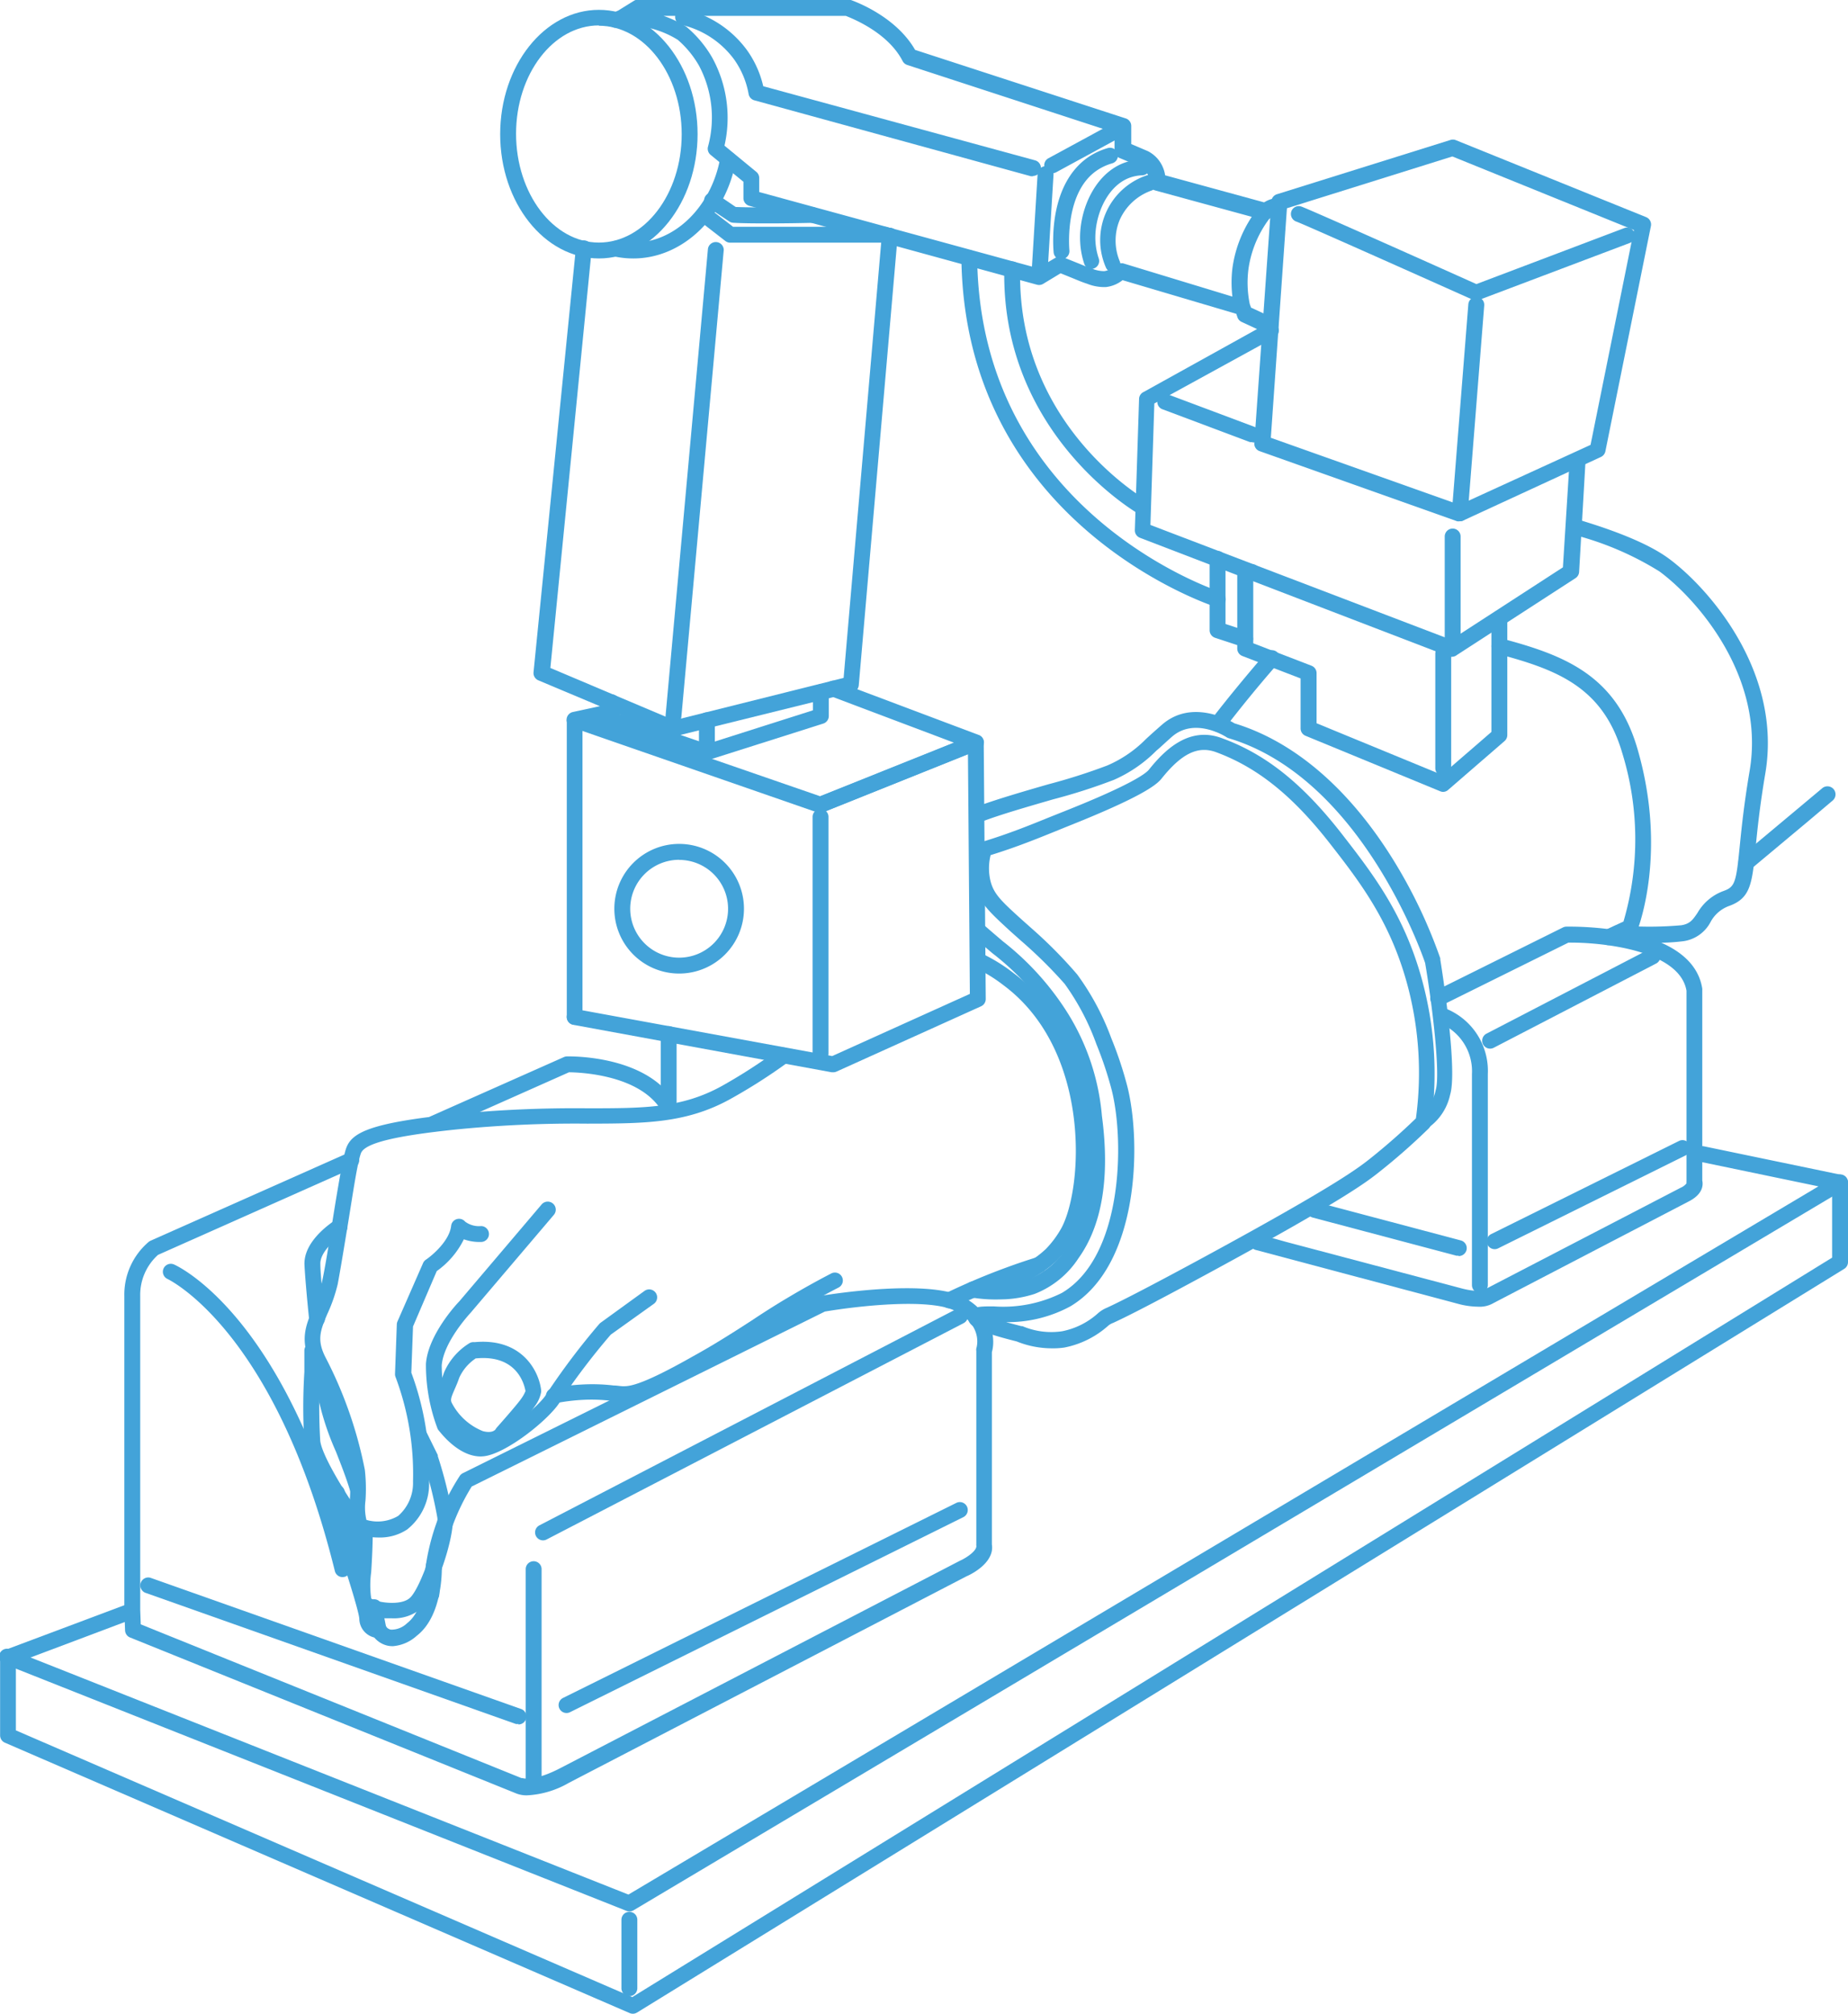 <svg xmlns="http://www.w3.org/2000/svg" viewBox="0 0 174.5 190.11"><defs><style>.cls-1{fill:#43a3d9;}</style></defs><title>li05</title><g id="レイヤー_2" data-name="レイヤー 2"><g id="レイヤー_1-2" data-name="レイヤー 1"><path class="cls-1" d="M89.64,123.51a.75.75,0,0,1-.33-1.43c1.85-.89,3.74-1.69,5.62-2.38,1.19-.44,2.08-.73,2.94-1a.75.75,0,1,1,.46,1.43c-.85.27-1.72.55-2.88,1-1.83.68-3.68,1.46-5.49,2.33A.75.75,0,0,1,89.64,123.51Z"/><path class="cls-1" d="M151.88,89.23a.75.75,0,0,1-.31-1.43L153.3,87a27.61,27.61,0,0,0-.12-15.92c-1.83-6.26-6.23-7.88-11.8-9.36a.75.75,0,0,1,.38-1.45c5.83,1.55,10.81,3.4,12.85,10.39,2.86,9.81.1,16.88,0,17.18a.75.75,0,0,1-.4.41l-2,.88A.75.75,0,0,1,151.88,89.23Zm2-1.64h0Z"/><path class="cls-1" d="M115,69.09a.75.75,0,0,1-.59-1.21c1.42-1.84,3.14-3.94,5.12-6.24a.75.75,0,1,1,1.14,1c-2,2.28-3.67,4.36-5.07,6.18A.75.75,0,0,1,115,69.09Z"/><path class="cls-1" d="M35.75,145.15a5.85,5.85,0,0,1-1.54-.2c-1.32-.38-1.25-1.81-1.18-3.33A14.77,14.77,0,0,0,33,139a38.42,38.42,0,0,0-3.55-10.11c-1.2-2.27-.58-3.76.09-5.34a13.41,13.41,0,0,0,.88-2.59c.3-1.41.66-3.66,1-5.83.48-3,.94-5.75,1.25-6.68.51-1.52,2.23-2.44,10.25-3.27a116.55,116.55,0,0,1,12.51-.55c5.38,0,8.94,0,12.76-2.12a51.25,51.25,0,0,0,4.65-2.95l.72-.52a.75.75,0,0,1,.89,1.21l-.74.53a52.65,52.65,0,0,1-4.79,3c-4.15,2.28-8.06,2.29-13.48,2.3a113.75,113.75,0,0,0-12.36.55c-5.89.61-8.66,1.31-9,2.25s-.74,3.68-1.19,6.45c-.36,2.19-.73,4.46-1,5.9a15,15,0,0,1-1,2.86c-.63,1.5-1,2.41-.15,4.06a39.52,39.52,0,0,1,3.71,10.61,16,16,0,0,1,.06,2.91,5,5,0,0,0,.09,1.82,3.8,3.8,0,0,0,3-.38A4.12,4.12,0,0,0,39,139.86,26,26,0,0,0,37.35,130a.75.75,0,0,1-.05-.31l.17-4.66a.75.75,0,0,1,.06-.27l2.42-5.52a.76.76,0,0,1,.27-.32c.61-.41,2.22-1.78,2.38-3.19a.75.75,0,0,1,1.32-.4h0a2.18,2.18,0,0,0,1.5.42.75.75,0,0,1,0,1.5A4.44,4.44,0,0,1,43.8,117,8,8,0,0,1,41.24,120L39,125.23l-.16,4.36A27.06,27.06,0,0,1,40.52,140a5.5,5.5,0,0,1-2.07,4.39A4.65,4.65,0,0,1,35.75,145.15Z"/><path class="cls-1" d="M37,152.78l-.48,0a4,4,0,0,1-2.67-1c-.47-.63-.41-1.64-.3-3.46.07-1.08.15-2.42.15-4.06a.75.75,0,0,1,1.5,0c0,1.69-.08,3.06-.15,4.16a9,9,0,0,0,0,2.48c.35.34,2.83.79,3.7-.09,1-1,2.7-5.95,2.55-7.51a39,39,0,0,0-1.33-5.32l-1.07-2.16a.75.75,0,0,1,1.35-.66l1.09,2.21,0,.1a40.79,40.79,0,0,1,1.41,5.68c.2,2-1.64,7.38-3,8.72A4,4,0,0,1,37,152.78Z"/><path class="cls-1" d="M33.81,141.38a.75.75,0,0,1-.72-.54c-.37-1.26-.88-2.55-1.37-3.8A25.65,25.65,0,0,1,30,131.73c-.09-.61-.18-1.32-.28-2.07a.75.75,0,1,1,1.49-.19c.09.74.18,1.43.27,2a24.65,24.65,0,0,0,1.59,5c.5,1.28,1,2.6,1.41,3.93a.75.75,0,0,1-.51.93A.74.74,0,0,1,33.81,141.38Z"/><path class="cls-1" d="M29.94,125.24a.75.75,0,0,1-.75-.67c-.24-2.35-.4-4.29-.44-5.17-.09-2.27,2.6-4,2.91-4.22a.75.75,0,0,1,.8,1.27c-.63.4-2.26,1.7-2.21,2.89,0,.84.2,2.79.43,5.08a.75.75,0,0,1-.67.82Z"/><path class="cls-1" d="M34.36,147.4a.75.75,0,0,1-.7-.48L32,142.68c-.48-.71-3-4.53-3.26-6.47a53.69,53.69,0,0,1,0-6.7v-2a.75.75,0,0,1,.75-.75h0a.75.75,0,0,1,.75.75v2.07a54.56,54.56,0,0,0,0,6.46c.19,1.41,2.28,4.73,3.06,5.89a.74.74,0,0,1,.08.15l1.67,4.32a.75.75,0,0,1-.7,1Z"/><path class="cls-1" d="M37.1,155.41a2.34,2.34,0,0,1-.51-.05,2.3,2.3,0,0,1-1.49-1.12A.75.75,0,0,1,35,154l-.4-2.09a.75.75,0,1,1,1.47-.29l.38,1.94a.79.79,0,0,0,.46.29,2.11,2.11,0,0,0,1.52-.6c1.91-1.47,1.79-5.33,1.79-5.37a.75.75,0,0,1,.72-.78.77.77,0,0,1,.78.72c0,.19.15,4.67-2.37,6.61A3.79,3.79,0,0,1,37.1,155.41Z"/><path class="cls-1" d="M35.77,154.64h-.06a1.84,1.84,0,0,1-1.78-1.78c0-.84-2.37-8-2.84-9.24a5.35,5.35,0,0,1,0-2.89.75.75,0,0,1,1.45.39,3.92,3.92,0,0,0,0,2c.16.43,2.93,8.54,2.93,9.76,0,.23.31.28.41.29a.75.75,0,0,1,.67.82A.75.75,0,0,1,35.77,154.64Z"/><path class="cls-1" d="M45.39,137.5c-2.11,0-3.78-2.24-4-2.5a.73.73,0,0,1-.09-.17,17,17,0,0,1-1.08-6.08c.2-2.77,3-5.75,3.13-5.87l7.8-9.18a.75.75,0,0,1,1.14,1l-7.83,9.21c-.05.06-2.58,2.75-2.75,5a15.37,15.37,0,0,0,1,5.34c.45.59,1.67,1.88,2.78,1.8,1.53-.1,5.59-3.38,6.17-4.54A67.21,67.21,0,0,1,56.58,125a.76.76,0,0,1,.14-.13l4.14-3a.75.75,0,0,1,.88,1.22L57.67,126A65.32,65.32,0,0,0,53,132.13c-.81,1.63-5.27,5.23-7.42,5.36Z"/><path class="cls-1" d="M52.32,132.54a.75.75,0,0,1-.14-1.49,19.74,19.74,0,0,1,2.94-.35,17,17,0,0,1,2.83.1c.3,0,.58.06.86.07.54,0,1.55.06,6.67-2.85,1.82-1,3.64-2.15,5.43-3.31,1.14-.76,2.31-1.51,3.48-2.2,1.34-.8,2.7-1.56,4.07-2.27a.75.75,0,1,1,.69,1.33c-1.34.69-2.68,1.44-4,2.22-1.15.68-2.3,1.41-3.42,2.17-1.82,1.19-3.67,2.32-5.52,3.37-5.08,2.88-6.44,3.09-7.47,3-.31,0-.62,0-1-.08a15.51,15.51,0,0,0-2.6-.1,18.24,18.24,0,0,0-2.71.33Z"/><path class="cls-1" d="M46.16,136.68a3.68,3.68,0,0,1-.95-.13c-2.28-.61-3.69-3.08-3.85-3.36a2.72,2.72,0,0,1,.18-2.62c.13-.28.26-.6.39-1a6.08,6.08,0,0,1,2.39-2.76.74.74,0,0,1,.48-.1h0c4.53-.43,6.11,2.79,6.3,4.55a.75.75,0,0,1,0,.15,3.18,3.18,0,0,1-.61,1.36c-.45.68-2.08,2.52-2.43,2.91A2.2,2.2,0,0,1,46.16,136.68Zm-1.22-8.45a4.35,4.35,0,0,0-1.58,1.85c-.14.42-.3.78-.44,1.1-.34.78-.41,1-.24,1.3a5.69,5.69,0,0,0,2.92,2.63c.92.24,1.19-.15,1.21-.2a1.2,1.2,0,0,1,.11-.15c.53-.6,2-2.26,2.35-2.79a3.28,3.28,0,0,0,.35-.64c-.12-.7-.84-3.45-4.65-3.09Z"/><path class="cls-1" d="M156.28,89c-1.82,0-3.54-.15-3.65-.16a.75.75,0,0,1,.13-1.49,34,34,0,0,0,6,0c.82-.13,1.09-.52,1.53-1.17a4.68,4.68,0,0,1,2.47-2.07c1.07-.38,1.18-.83,1.51-4.15.17-1.69.4-4,.94-7.18,1.5-8.81-4.91-16.17-8.51-18.83a29,29,0,0,0-8.32-3.52.75.75,0,1,1,.43-1.44c4.1,1.21,7.05,2.47,8.78,3.75,3.85,2.85,10.72,10.76,9.1,20.29-.53,3.13-.76,5.41-.92,7.08-.33,3.32-.47,4.69-2.5,5.42a3.23,3.23,0,0,0-1.74,1.5A3.45,3.45,0,0,1,159,88.85,19,19,0,0,1,156.28,89Z"/><path class="cls-1" d="M164.91,82.13a.75.75,0,0,1-.48-1.33l7.63-6.38a.75.75,0,0,1,1,1.15l-2.25,1.9L165.39,82A.75.75,0,0,1,164.91,82.13Z"/><path class="cls-1" d="M99.24,127.29a8.87,8.87,0,0,1-3.24-.65c-4-1-4.67-1.55-4.58-2.38h0c.1-.94,1.07-.93,2.4-.93a12.38,12.38,0,0,0,6.45-1.27c5.76-3.4,5.91-14.29,4.72-19.09a34.62,34.62,0,0,0-1.46-4.39,23.13,23.13,0,0,0-3-5.7,43.31,43.31,0,0,0-4.11-4.06l-1-.89c-2-1.84-2.91-2.67-3.34-4.28A6.78,6.78,0,0,1,92.2,80a.75.75,0,0,1,.5-.51c2.55-.77,4.6-1.61,6.25-2.28l1.15-.46c6.75-2.66,8.11-3.74,8.39-4.09,1.45-1.81,3.73-4.1,6.81-3,4.16,1.49,7.67,4.28,11.39,9.05,2.92,3.76,5.95,7.64,7.64,14a33.48,33.48,0,0,1,.79,13.4.75.75,0,0,1-.22.43,59.2,59.2,0,0,1-4.61,4.06c-1.14.91-3.27,2.6-15.93,9.47-6.61,3.59-8.53,4.49-9.25,4.82a1.5,1.5,0,0,0-.47.27,8.71,8.71,0,0,1-4.15,2.06A7.51,7.51,0,0,1,99.24,127.29ZM95,124.82l1.45.38.1,0a6.93,6.93,0,0,0,3.74.48,7.11,7.11,0,0,0,3.38-1.69,2.94,2.94,0,0,1,.85-.53c.71-.33,2.6-1.22,9.17-4.78,12.54-6.81,14.6-8.44,15.71-9.32,1.49-1.19,2.94-2.46,4.3-3.78a32,32,0,0,0-.79-12.55c-1.62-6.06-4.54-9.82-7.38-13.46C122,75.06,118.67,72.42,114.8,71c-1.7-.61-3.24.15-5.13,2.52-.5.62-2,1.77-9,4.55l-1.13.46c-1.51.61-3.54,1.44-6,2.2a5.15,5.15,0,0,0,0,2.49c.32,1.19,1,1.84,2.91,3.57l1,.89A43,43,0,0,1,101.72,92a24.34,24.34,0,0,1,3.21,6,35.63,35.63,0,0,1,1.53,4.6c1.33,5.33,1.1,16.89-5.41,20.74A12.46,12.46,0,0,1,95,124.82Zm-2.79-.48h0Z"/><path class="cls-1" d="M94,122.68a13.28,13.28,0,0,1-2.27-.19A.75.75,0,1,1,92,121a11.79,11.79,0,0,0,2.88.14,9.45,9.45,0,0,0,2.34-.42,7.35,7.35,0,0,0,3.44-2.84c1.38-1.9,2.84-5.59,1.94-12.35a20.55,20.55,0,0,0-3-9.07A25,25,0,0,0,93.72,90c-.56-.47-1.16-1-1.83-1.57a.75.75,0,0,1,1-1.12c.66.58,1.25,1.08,1.8,1.55a26.46,26.46,0,0,1,6.14,6.8,21.85,21.85,0,0,1,3.22,9.69c.78,5.83,0,10.35-2.21,13.43a8.7,8.7,0,0,1-4.16,3.38,10.85,10.85,0,0,1-2.72.5C94.64,122.67,94.31,122.68,94,122.68Z"/><path class="cls-1" d="M134.38,106.71a.75.75,0,0,1-.34-1.42,3.93,3.93,0,0,0,1.53-2.38c.46-1.51-.34-8.15-1-12-.36-1.06-6.15-17.51-18.56-21.22a.78.78,0,0,1-.19-.09c-.12-.08-3-1.91-5.14-.06-.61.53-1.09,1-1.49,1.33a13,13,0,0,1-4,2.75,54.28,54.28,0,0,1-5.77,1.85c-2.34.68-5,1.44-6.79,2.13a.75.75,0,0,1-.53-1.4c1.86-.7,4.54-1.48,6.9-2.16a55.64,55.64,0,0,0,5.55-1.77,11.52,11.52,0,0,0,3.66-2.5c.41-.38.9-.82,1.52-1.36,2.75-2.39,6.21-.51,6.84-.12,5.58,1.7,10.71,6.07,14.85,12.66A47.31,47.31,0,0,1,136,90.47a.64.64,0,0,1,0,.11c.17,1.06,1.65,10.43.93,12.77a5.14,5.14,0,0,1-2.3,3.28A.75.75,0,0,1,134.38,106.71Z"/><path class="cls-1" d="M94,121.74a.75.75,0,0,1-.12-1.49,8.84,8.84,0,0,0,4.88-2.34,9.35,9.35,0,0,0,1.48-2C102.31,112,103,99.13,94.74,93A14.33,14.33,0,0,0,92,91.33.75.75,0,0,1,92.67,90a16,16,0,0,1,3,1.84c8.89,6.63,8.17,20.57,5.91,24.81A10.78,10.78,0,0,1,99.8,119a10.33,10.33,0,0,1-5.7,2.76Z"/><path class="cls-1" d="M59.43,188.45a.75.75,0,0,1-.75-.75v-6.46a.75.75,0,0,1,1.5,0v6.46A.75.75,0,0,1,59.43,188.45Z"/><path class="cls-1" d="M59.76,190.11a.75.75,0,0,1-.3-.06l-59-25.53a.75.75,0,0,1-.45-.69v-7.37a.75.75,0,0,1,.49-.7l11.2-4.2a.75.75,0,0,1,.53,1.4L1.5,157v6.36l58.2,25.18L173,118.73v-7.11a.75.75,0,1,1,1.5,0v7.53a.75.75,0,0,1-.36.64L60.15,190A.75.75,0,0,1,59.76,190.11Z"/><path class="cls-1" d="M59.44,180.45a.75.75,0,0,1-.28-.05L.49,157.13A.75.75,0,1,1,1,155.73l58.34,23.13L171.71,112l-11.11-2.31a.75.75,0,1,1,.3-1.47l13,2.7a.75.75,0,0,1,.23,1.38L59.83,180.34A.75.75,0,0,1,59.44,180.45Z"/><path class="cls-1" d="M51.29,145.42a.75.75,0,0,1-.35-1.42l39.33-20.4a.75.75,0,1,1,.69,1.33l-39.33,20.4A.74.74,0,0,1,51.29,145.42Z"/><path class="cls-1" d="M49.81,169.49a2.65,2.65,0,0,1-1.17-.22L12.28,154.59a.75.75,0,0,1-.47-.67l-.07-1.86v-29.7a6.53,6.53,0,0,1,2.34-5.15l.14-.08,18.63-8.28a.75.75,0,1,1,.61,1.37l-18.54,8.25a5.08,5.08,0,0,0-1.68,3.9V152l.05,1.35,35.94,14.51.09,0h0s1.08.4,3.71-1l37.6-19.51c.72-.32,1.65-1,1.56-1.44a.7.7,0,0,1,0-.15V127.54a.77.77,0,0,1,0-.24c.07-.21.58-2.12-1.87-3.48s-9.65-.47-12.43,0L44.54,140.34a20.57,20.57,0,0,0-3.06,10.2.76.76,0,0,1-.78.72.75.75,0,0,1-.72-.78,21.31,21.31,0,0,1,3.45-11.17.76.76,0,0,1,.27-.23L77.34,122.4a.75.75,0,0,1,.21-.07c1-.17,10.27-1.62,13.51.18,2.79,1.55,2.93,4,2.6,5.14v18.16c.28,1.77-2.11,2.89-2.39,3L53.72,168.31A8.73,8.73,0,0,1,49.81,169.49Z"/><path class="cls-1" d="M41,106.81a.75.75,0,0,1-.3-1.44l12.56-5.58a.74.74,0,0,1,.29-.06c.29,0,7-.13,9.89,3.89a.75.75,0,1,1-1.21.88c-2.23-3.08-7.56-3.26-8.5-3.27l-12.41,5.52A.74.74,0,0,1,41,106.81Z"/><path class="cls-1" d="M50.39,169.33a.75.75,0,0,1-.75-.75V148.14a.75.75,0,0,1,1.5,0v20.44A.75.75,0,0,1,50.39,169.33Z"/><path class="cls-1" d="M53.49,161.72a.75.75,0,0,1-.33-1.42l37.17-18.43a.75.75,0,0,1,.67,1.34L53.83,161.64A.74.74,0,0,1,53.49,161.72Z"/><path class="cls-1" d="M48.95,162.75a.75.75,0,0,1-.25,0l-35-12.39a.75.75,0,0,1,.5-1.41l35,12.39a.75.75,0,0,1-.25,1.46Z"/><path class="cls-1" d="M32.35,148.89a.75.75,0,0,1-.73-.57C26,125.56,15.91,120.79,15.81,120.74a.75.75,0,0,1,.61-1.37c.44.19,10.81,5,16.65,28.59a.75.75,0,0,1-.55.91Z"/><path class="cls-1" d="M140.72,99a.75.75,0,0,1-.35-1.42l15.29-7.93a.75.75,0,1,1,.69,1.33l-15.29,7.93A.74.74,0,0,1,140.72,99Z"/><path class="cls-1" d="M139.54,123.36a7.49,7.49,0,0,1-1.9-.28L118.56,118a.75.75,0,0,1,.4-1.45l2.43.68L138,121.63c1.63.43,2.18.13,2.18.12a.29.29,0,0,1,.1-.06l18.42-9.56a1.41,1.41,0,0,0,.55-.41.76.76,0,0,1,0-.19v-18c-.67-3.87-8.13-4.58-11.15-4.54L136.17,94.9a.75.75,0,1,1-.67-1.34l12.08-6a.75.75,0,0,1,.31-.08c.48,0,11.9-.26,12.85,5.86a.75.75,0,0,1,0,.11v18c.09.42.08,1.3-1.33,2L141.06,123A2.6,2.6,0,0,1,139.54,123.36Z"/><path class="cls-1" d="M141.13,117.93a.75.75,0,0,1-.33-1.42l17.77-8.81a.75.75,0,0,1,.67,1.34l-17.77,8.81A.74.74,0,0,1,141.13,117.93Z"/><path class="cls-1" d="M137.73,118.55l-.19,0-13.61-3.61a.75.75,0,0,1,.38-1.45l13.61,3.61a.75.75,0,0,1-.19,1.48Z"/><path class="cls-1" d="M139.74,122.07a.75.75,0,0,1-.75-.75V101.4a4.9,4.9,0,0,0-2.8-4.7.75.75,0,1,1,.53-1.4,6.34,6.34,0,0,1,3.77,6.1v19.92A.75.75,0,0,1,139.74,122.07Z"/><path class="cls-1" d="M63.14,104.76a.75.75,0,0,1-.75-.75V97.62a.75.75,0,0,1,1.5,0V104A.75.75,0,0,1,63.14,104.76Z"/><path class="cls-1" d="M77.48,76.72a.76.76,0,0,1-.25,0L54,68.66a.75.75,0,0,1,.09-1.44l3.43-.74a.75.75,0,0,1,.32,1.47l-.8.17,20.4,7.05,12.63-5.06L78.46,65.73a.75.75,0,1,1,.53-1.4l13.44,5.06a.75.75,0,0,1,0,1.4L77.76,76.67A.76.76,0,0,1,77.48,76.72Z"/><path class="cls-1" d="M78.67,101.23h-.14l-24.4-4.48a.75.75,0,0,1,.27-1.48L78.58,99.7l13-5.87-.18-22.63L77.76,76.67a.75.75,0,0,1-.56-1.39l14.69-5.88a.75.75,0,0,1,1,.69l.19,24.22a.75.75,0,0,1-.44.69L79,101.16A.75.75,0,0,1,78.67,101.23Z"/><path class="cls-1" d="M77.48,100.2a.75.75,0,0,1-.75-.75V77.12a.75.75,0,0,1,1.5,0V99.45A.75.75,0,0,1,77.48,100.2Z"/><path class="cls-1" d="M54.27,96.75a.75.75,0,0,1-.75-.75V68A.75.75,0,0,1,55,68V96A.75.75,0,0,1,54.27,96.75Z"/><path class="cls-1" d="M64.13,91.91a6.12,6.12,0,1,1,6.12-6.12A6.12,6.12,0,0,1,64.13,91.91Zm0-10.74a4.62,4.62,0,1,0,4.62,4.62A4.62,4.62,0,0,0,64.13,81.18Z"/><path class="cls-1" d="M66.7,71.77a.75.75,0,0,1-.24,0l-9-3.07A.75.75,0,0,1,57,68V66.3a.75.75,0,0,1,1.5,0v1.12l8.26,2.82,10-3.18V65.34a.75.75,0,0,1,1.5,0V67.6a.75.75,0,0,1-.52.71L66.93,71.74A.76.76,0,0,1,66.7,71.77Z"/><path class="cls-1" d="M66.7,71.77A.75.75,0,0,1,66,71V68a.75.75,0,0,1,1.5,0v3A.75.75,0,0,1,66.7,71.77Z"/><path class="cls-1" d="M83.58,22.91H68.95a.75.75,0,0,1-.46-.16L66,20.82a.75.75,0,0,1,.91-1.19l2.31,1.78H83.58a.75.75,0,0,1,0,1.5Z"/><path class="cls-1" d="M63.6,69.53a.74.74,0,0,1-.29-.06L50.84,64.23a.75.75,0,0,1-.46-.77l4-40.05a.75.75,0,1,1,1.49.15l-3.9,39.5L63.66,68l16-4,3.61-41.82a.76.76,0,0,1,.81-.68.75.75,0,0,1,.68.81L81.09,64.7a.75.75,0,0,1-.57.66L63.78,69.5Z"/><path class="cls-1" d="M63.6,68.35h-.07a.75.75,0,0,1-.68-.81l4-44.06a.75.75,0,0,1,1.49.13l-4,44.06A.75.75,0,0,1,63.6,68.35Z"/><path class="cls-1" d="M72.69,21.09c-1.25,0-2.49,0-3.46-.06a.75.75,0,0,1-.38-.13l-2-1.33a.75.75,0,1,1,.84-1.24l1.78,1.21c2.19.09,5.75,0,7.21,0h0a.75.75,0,0,1,0,1.5C75.72,21.06,74.2,21.09,72.69,21.09Z"/><path class="cls-1" d="M58.12,2.62A.75.75,0,0,1,58,1.13,8.57,8.57,0,0,1,59,1a.75.75,0,0,1,.13,1.49,7,7,0,0,0-.89.14Z"/><path class="cls-1" d="M59.81,24.4a8.46,8.46,0,0,1-1.85-.2.75.75,0,0,1,.33-1.46,6.94,6.94,0,0,0,1.52.17c3.91,0,7.36-3.38,8.2-8a.75.75,0,1,1,1.48.27C68.51,20.5,64.45,24.4,59.81,24.4Z"/><path class="cls-1" d="M56.55,24.4c-5.14,0-9.32-5.26-9.32-11.73S51.41.93,56.55.93s9.32,5.26,9.32,11.73S61.69,24.4,56.55,24.4Zm0-22c-4.31,0-7.82,4.59-7.82,10.23S52.24,22.9,56.55,22.9s7.82-4.59,7.82-10.23S60.86,2.43,56.55,2.43Z"/><path class="cls-1" d="M115,57.29a.75.75,0,0,1-.22,0c-.24-.07-23.69-7.71-24-32.92a.75.75,0,0,1,.74-.76h0a.75.75,0,0,1,.75.74c.28,24.1,22.71,31.44,22.93,31.51a.75.75,0,0,1-.22,1.47Z"/><path class="cls-1" d="M107.91,48.63a.74.74,0,0,1-.37-.1c-.13-.07-13-7.48-12.71-23.11a.76.76,0,0,1,.76-.74.75.75,0,0,1,.74.76C96,40.2,108.16,47.16,108.28,47.23a.75.75,0,0,1-.37,1.4Z"/><path class="cls-1" d="M136.28,74.76a.74.74,0,0,1-.29-.06l-12.72-5.24a.75.75,0,0,1-.46-.69V64.05l-5.5-2.12a.75.75,0,0,1-.48-.7V54.33a.75.75,0,0,1,.39-.66l.62-.33a.75.75,0,1,1,.72,1.32l-.22.12v5.95l5.5,2.12a.75.75,0,0,1,.48.7v4.73l11.83,4.87,4.68-4.05V58.39a.75.75,0,0,1,1.5,0v11a.75.75,0,0,1-.26.57l-5.29,4.58A.75.75,0,0,1,136.28,74.76Z"/><path class="cls-1" d="M136.28,73.27a.75.75,0,0,1-.75-.75V61.7a.75.75,0,1,1,1.5,0V72.52A.75.75,0,0,1,136.28,73.27Z"/><path class="cls-1" d="M117.58,61.07a.75.75,0,0,1-.24,0l-2.61-.86a.75.75,0,0,1-.51-.71V52.76a.75.75,0,0,1,1.5,0v6.15l2.1.69a.75.75,0,0,1-.24,1.46Z"/><path class="cls-1" d="M120,31.59a.75.75,0,0,1-.32-.07l-2.44-1.13a.75.75,0,0,1-.39-.43l-.11-.33L106,26.45a3.08,3.08,0,0,1-1.57.65,4.33,4.33,0,0,1-1.77-.31c-.34-.11-.55-.19-1.06-.4l-.29-.12-1.16-.47-1.65,1a.76.76,0,0,1-.58.08L70.75,19.43a.75.75,0,0,1-.55-.72V17.16l-3.1-2.54a.75.75,0,0,1-.25-.76A10.45,10.45,0,0,0,66,6.19a9.38,9.38,0,0,0-2-2.43,9,9,0,0,0-3.39-1.25,8.71,8.71,0,0,0-1.74-.08A.75.75,0,0,1,58.37,1l1.5-.93a.75.75,0,0,1,.4-.11H80a.75.75,0,0,1,.23,0c.18.06,4.28,1.44,6.18,4.75l19.89,6.47a.75.75,0,0,1,.52.71v1.71l1.57.67a3.08,3.08,0,0,1,.92.72,3.12,3.12,0,0,1,.71,1.56l9.66,2.64a.75.75,0,0,1,.39,1.19,10.27,10.27,0,0,0-2.18,5,10,10,0,0,0,.12,3.32l.12.34,2.15,1a.75.75,0,0,1-.32,1.43Zm-14.16-6.73a.75.75,0,0,1,.21,0L116.37,28a11.35,11.35,0,0,1,0-2.66,11.64,11.64,0,0,1,1.83-4.87l-9.12-2.49a.75.75,0,0,1-.55-.74,1.74,1.74,0,0,0-.39-1.15,1.53,1.53,0,0,0-.44-.35l-2-.83a.75.75,0,0,1-.46-.69V12.52L85.66,6.13a.75.75,0,0,1-.43-.37c-1.39-2.69-4.72-4-5.36-4.26H62.66a10.71,10.71,0,0,1,2.11,1l.09.07a10.85,10.85,0,0,1,2.39,2.87,11.8,11.8,0,0,1,1.16,8.31l3,2.47a.75.75,0,0,1,.28.58v1.33L98,25.32l1.69-1a.75.75,0,0,1,.66-.05l1.52.61.29.12c.44.18.63.26.93.35a3.12,3.12,0,0,0,1.18.25,1.72,1.72,0,0,0,1-.53A.75.75,0,0,1,105.81,24.86Z"/><path class="cls-1" d="M103.09,25.41a.75.75,0,0,1-.71-.51,7.66,7.66,0,0,1-.38-2c-.17-2.76,1.19-6.31,4-7.47a5.38,5.38,0,0,1,1.8-.38.78.78,0,0,1,.78.72.75.75,0,0,1-.72.78,3.88,3.88,0,0,0-1.3.27c-2.13.86-3.26,3.73-3.12,6a6.19,6.19,0,0,0,.31,1.58.75.75,0,0,1-.47.95A.74.74,0,0,1,103.09,25.41Z"/><path class="cls-1" d="M105.12,25.71a.75.75,0,0,1-.69-.45,6.45,6.45,0,0,1,3.81-8.69.75.75,0,0,1,.49,1.42,5.16,5.16,0,0,0-3,2.77,5.09,5.09,0,0,0,0,3.9.75.75,0,0,1-.69,1.05Z"/><path class="cls-1" d="M98.13,26.19h0a.75.75,0,0,1-.7-.79l.55-9a.75.75,0,0,1,1.5.09l-.55,9A.75.75,0,0,1,98.13,26.19Z"/><path class="cls-1" d="M99.4,16.35A.75.75,0,0,1,99,14.94l6.67-3.62a.75.75,0,1,1,.72,1.32l-6.67,3.63A.75.75,0,0,1,99.4,16.35Z"/><path class="cls-1" d="M100.24,24.51a.75.75,0,0,1-.75-.68c-.09-1.06-.37-6.48,3.28-9a6.48,6.48,0,0,1,1.83-.85.75.75,0,1,1,.42,1.44,5,5,0,0,0-1.41.65c-3,2-2.68,7-2.63,7.58a.75.75,0,0,1-.68.81Z"/><path class="cls-1" d="M97.55,16.64l-.2,0L71.23,9.47a.75.75,0,0,1-.54-.59,8.11,8.11,0,0,0-1.37-3.27,8.55,8.55,0,0,0-5-3.27A.75.75,0,0,1,64.69.88a10.05,10.05,0,0,1,5.85,3.86,9.54,9.54,0,0,1,1.53,3.4l25.68,7a.75.75,0,0,1-.2,1.47Z"/><path class="cls-1" d="M119.48,20.74a.75.75,0,0,1-.6-1.2,2.39,2.39,0,0,1,1.93-.83.75.75,0,0,1-.06,1.5c-.15,0-.52,0-.66.24A.75.75,0,0,1,119.48,20.74Z"/><path class="cls-1" d="M137.17,62a.75.75,0,0,1-.27,0L107.64,50.77a.75.75,0,0,1-.48-.73l.4-12.43A.75.75,0,0,1,108,37l11.63-6.45a.75.75,0,1,1,.73,1.31L109,38.09l-.37,11.47,28.4,10.84,10.55-6.84.62-9.87a.75.75,0,1,1,1.5.09L149.11,54a.75.75,0,0,1-.34.58l-11.19,7.25A.75.75,0,0,1,137.17,62Z"/><path class="cls-1" d="M137.17,61.07a.75.75,0,0,1-.75-.75V50.65a.75.75,0,0,1,1.5,0v9.67A.75.75,0,0,1,137.17,61.07Z"/><path class="cls-1" d="M118.27,41.73a.75.75,0,0,1-.26,0l-8.29-3.11a.75.75,0,0,1,.53-1.4l8.29,3.11a.75.75,0,0,1-.26,1.45Z"/><path class="cls-1" d="M137.84,49.21a.75.75,0,0,1-.25,0l-18.65-6.62a.75.75,0,0,1-.5-.76L120.05,19a.75.75,0,0,1,.52-.66l16.37-5.12a.75.75,0,0,1,.5,0l18,7.28a.75.75,0,0,1,.45.84l-4.3,21.27a.75.75,0,0,1-.42.53l-13,6A.75.75,0,0,1,137.84,49.21ZM120,41.33l17.82,6.33L150.19,42l4.1-20.28-17.15-6.95-15.62,4.89Z"/><path class="cls-1" d="M139.4,28.38a.75.75,0,0,1-.31-.07c-6.39-2.86-16.1-7.19-16.68-7.39a.76.76,0,0,1-.48-.94.74.74,0,0,1,.92-.49c.57.17,13.31,5.87,16.56,7.33l14-5.3a.75.75,0,0,1,.53,1.4l-14.32,5.41A.75.75,0,0,1,139.4,28.38Z"/><path class="cls-1" d="M137.84,49.21h-.06a.75.75,0,0,1-.69-.81l1.56-19.68a.76.76,0,0,1,.81-.69.75.75,0,0,1,.69.81l-1.56,19.68A.75.75,0,0,1,137.84,49.21Z"/></g></g></svg>